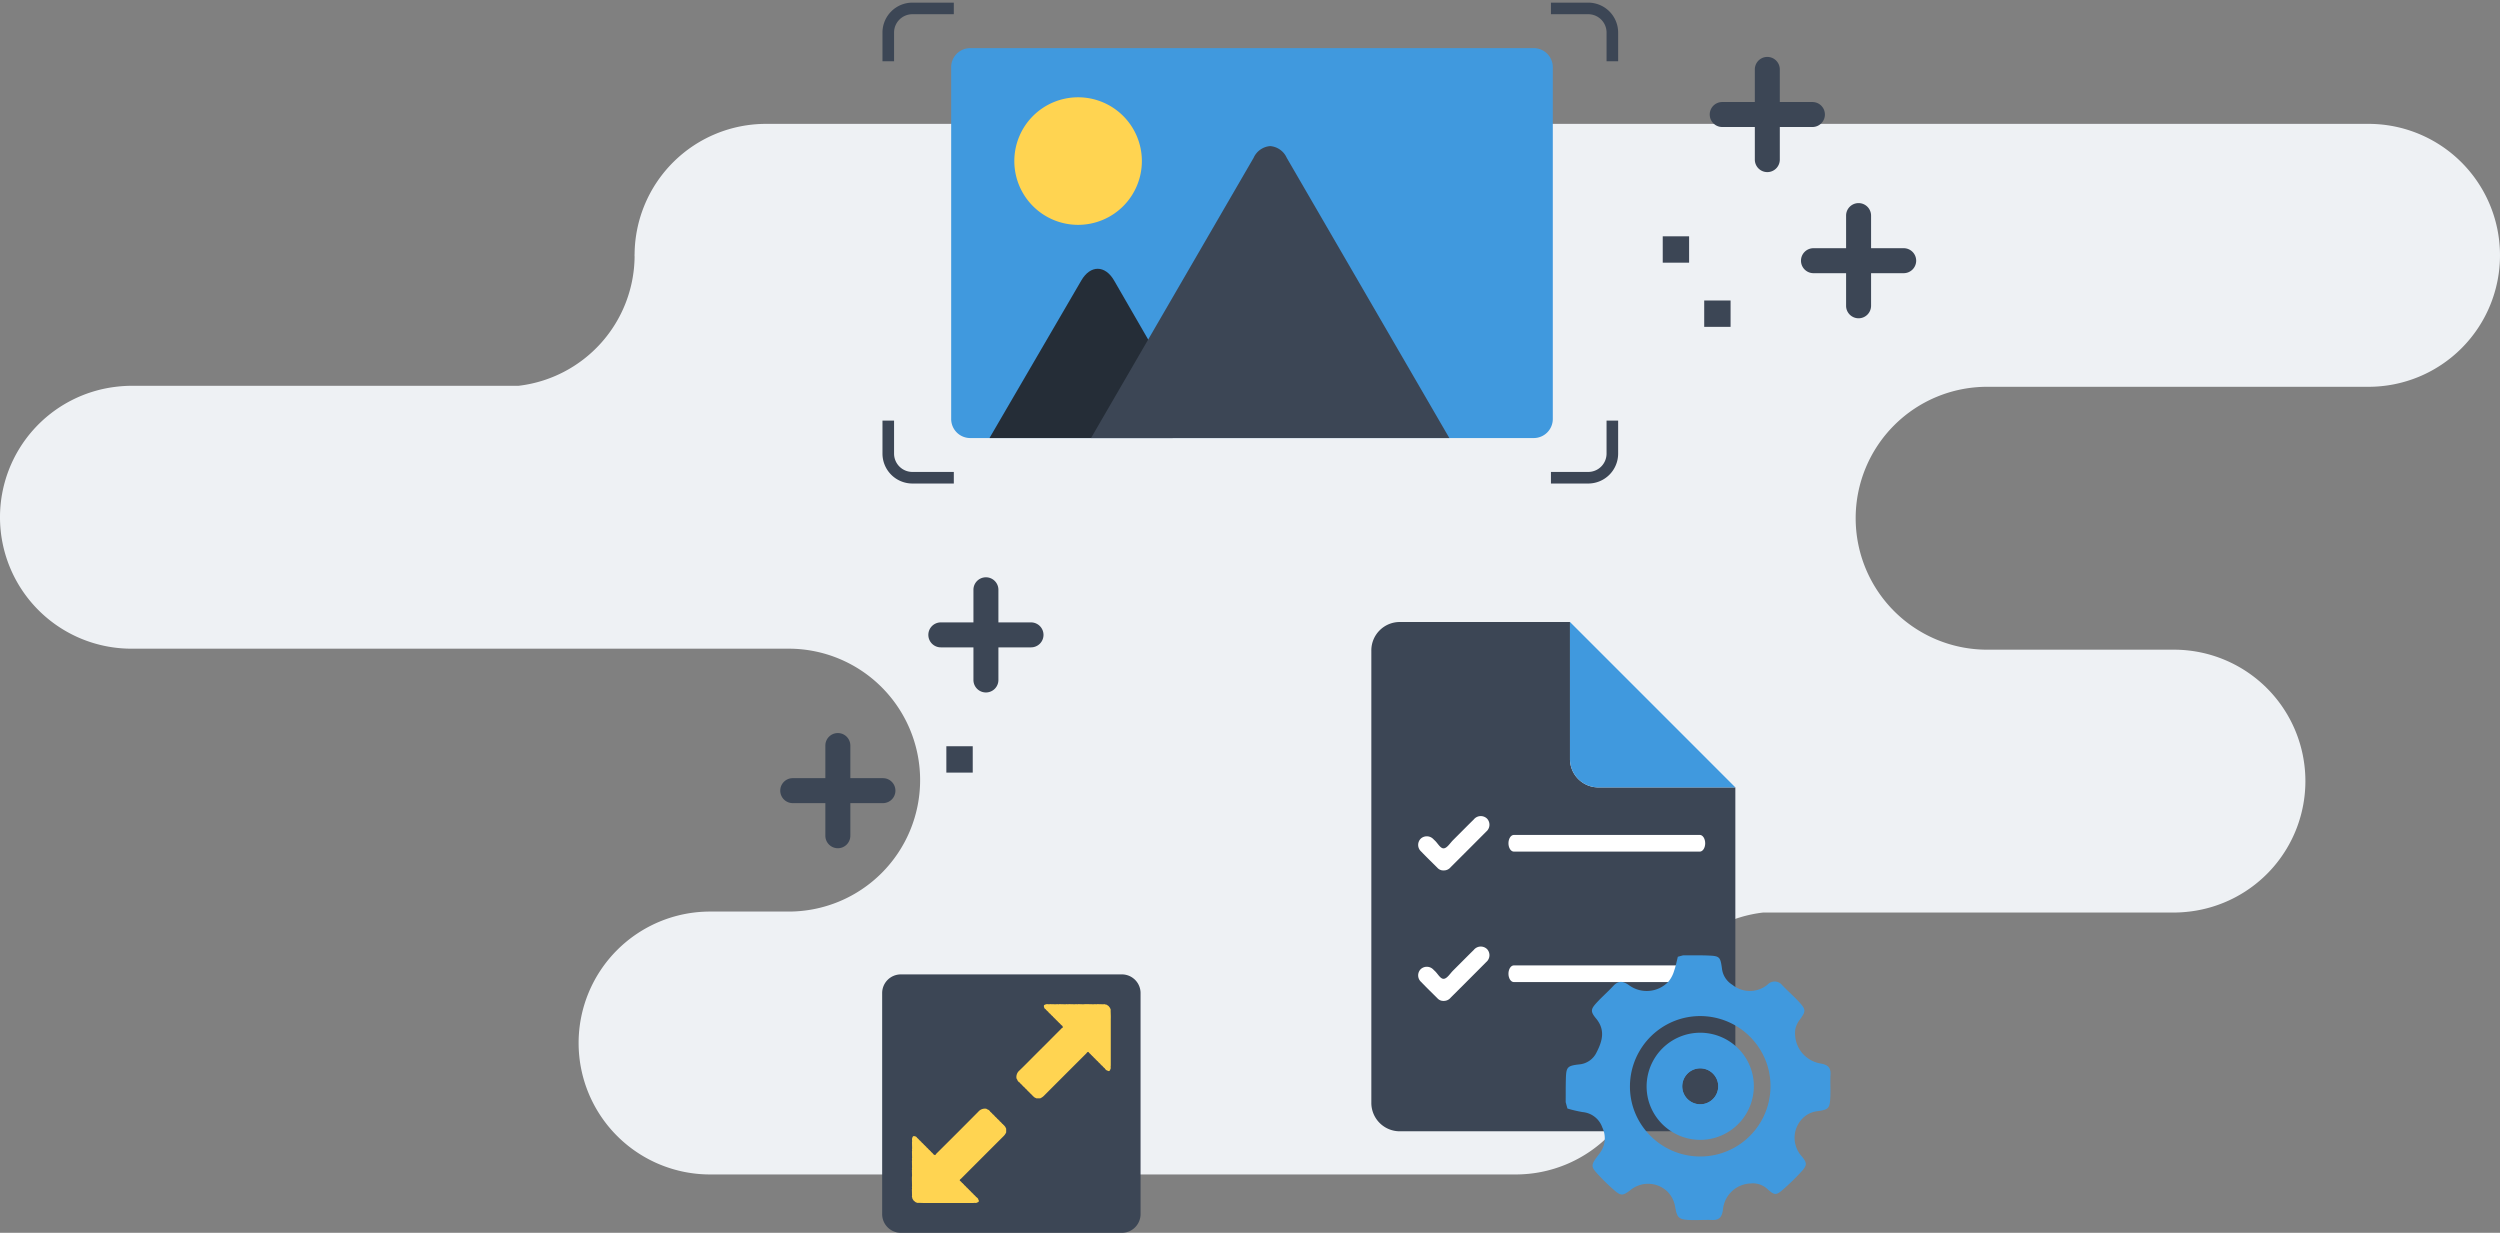 <svg xmlns="http://www.w3.org/2000/svg" width="473.1" height="233.294" viewBox="0 0 473.1 233.294">
  <rect x="0" y="0" width="473.1" height="233.294" fill="#808080" stroke="none"/>
  <g id="Group_721" data-name="Group 721" transform="translate(-246 -3310.6)">
    <g id="Group_413" data-name="Group 413" transform="translate(246 3334.042)">
      <path id="Path_385" data-name="Path 385" d="M1184.37-7281.608H881.094a24.864,24.864,0,0,0-24.86,24.591c0,.093-.013.186-.013.283s.013.194.013.292a24.863,24.863,0,0,1-21.959,24.4h-73.26a25.066,25.066,0,0,0-2.9.183,24.87,24.87,0,0,0-21.973,24.692,24.879,24.879,0,0,0,24.872,24.874H885.392a24.872,24.872,0,0,1,24.874,24.874,24.875,24.875,0,0,1-24.874,24.874H870.515a24.871,24.871,0,0,0-24.875,24.875,24.875,24.875,0,0,0,24.875,24.874h152.478c.02,0,.037,0,.057,0a24.859,24.859,0,0,0,24.784-24.248c.006-.208.033-.412.033-.623s-.027-.428-.033-.646a24.853,24.853,0,0,1,21.943-24.046h77.766a24.846,24.846,0,0,0,2.9-.183l.018,0a24.87,24.87,0,0,0,21.955-24.688,24.872,24.872,0,0,0-24.874-24.874h-35.358a24.876,24.876,0,0,1-24.874-24.875,24.872,24.872,0,0,1,24.874-24.874h72.183a24.875,24.875,0,0,0,24.874-24.874A24.873,24.873,0,0,0,1184.37-7281.608Z" transform="translate(-736.143 7281.608)" fill="#eef1f4"/>
    </g>
    <g id="Group_420" data-name="Group 420" transform="translate(426 3319.706)">
      <g id="Group_414" data-name="Group 414">
        <path id="Rectangle_130" data-name="Rectangle 130" d="M3.61,0H110.241a3.611,3.611,0,0,1,3.611,3.611V70.181a3.61,3.61,0,0,1-3.61,3.61H3.611A3.611,3.611,0,0,1,0,70.18V3.61A3.61,3.61,0,0,1,3.61,0Z" fill="#4099de"/>
      </g>
      <g id="Group_418" data-name="Group 418" transform="translate(7.252 18.538)">
        <g id="Group_416" data-name="Group 416" transform="translate(0 23.22)">
          <g id="Group_415" data-name="Group 415">
            <path id="Path_386" data-name="Path 386" d="M882.6-7226.462l17.375-29.815c1.706-2.957,4.5-2.957,6.206,0l14.112,24.441c1.706,2.957.311,5.375-3.1,5.375Z" transform="translate(-882.602 7258.495)" fill="#252d37"/>
          </g>
        </g>
        <g id="Group_417" data-name="Group 417" transform="translate(19.21)">
          <path id="Path_387" data-name="Path 387" d="M937.943-7278.4a3.752,3.752,0,0,0-3.133-2.217,3.751,3.751,0,0,0-3.132,2.217l-30.773,53.037h67.812Z" transform="translate(-900.905 7280.619)" fill="#3c4655"/>
        </g>
      </g>
      <g id="Group_419" data-name="Group 419" transform="translate(11.951 9.306)">
        <path id="Path_388" data-name="Path 388" d="M911.216-7277.345a12.068,12.068,0,0,0-12.068-12.069,12.069,12.069,0,0,0-12.069,12.069,12.069,12.069,0,0,0,12.069,12.069A12.067,12.067,0,0,0,911.216-7277.345Z" transform="translate(-887.079 7289.414)" fill="#ffd451"/>
      </g>
    </g>
    <g id="Group_434" data-name="Group 434" transform="translate(505.512 3428.31)">
      <g id="Group_423" data-name="Group 423">
        <g id="Group_421" data-name="Group 421">
          <path id="Path_389" data-name="Path 389" d="M986.33-7178.464v-25.919H954.116a5.374,5.374,0,0,0-5.375,5.375v85.625a5.374,5.374,0,0,0,5.375,5.375h58.137a5.373,5.373,0,0,0,5.373-5.375v-59.7H991.7A5.374,5.374,0,0,1,986.33-7178.464Z" transform="translate(-948.741 7204.383)" fill="#3c4655"/>
        </g>
        <g id="Group_422" data-name="Group 422" transform="translate(37.589)">
          <path id="Path_390" data-name="Path 390" d="M979.535-7178.464a5.374,5.374,0,0,0,5.373,5.376h25.922l-31.3-31.3Z" transform="translate(-979.535 7204.383)" fill="#4099de"/>
        </g>
      </g>
      <g id="Group_425" data-name="Group 425" transform="translate(25.948 64.98)">
        <g id="Group_424" data-name="Group 424">
          <path id="Path_391" data-name="Path 391" d="M1006.207-7147.99H971.021c-.565,0-1.023-.709-1.023-1.581s.458-1.579,1.023-1.579h35.186c.565,0,1.023.709,1.023,1.579S1006.772-7147.99,1006.207-7147.99Z" transform="translate(-969.998 7151.15)" fill="#fff"/>
        </g>
      </g>
      <g id="Group_427" data-name="Group 427" transform="translate(25.948 40.29)">
        <g id="Group_426" data-name="Group 426">
          <path id="Path_392" data-name="Path 392" d="M1006.207-7168.215H971.021c-.565,0-1.023-.709-1.023-1.58s.458-1.581,1.023-1.581h35.186c.565,0,1.023.709,1.023,1.581S1006.772-7168.215,1006.207-7168.215Z" transform="translate(-969.998 7171.376)" fill="#fff"/>
        </g>
      </g>
      <g id="Group_428" data-name="Group 428" transform="translate(8.861 61.413)">
        <path id="Path_393" data-name="Path 393" d="M966.527-7153.435c-1.31,1.289-2.6,2.6-3.9,3.892-.575.57-1.124,1.51-1.763,1.578-.658.069-1.154-.992-1.753-1.52-.081-.069-.149-.151-.23-.222a1.705,1.705,0,0,0-2.368-.111,1.665,1.665,0,0,0,.043,2.442c1,1.042,2.041,2.055,3.07,3.075a1.507,1.507,0,0,0,1.212.518,1.657,1.657,0,0,0,1.306-.606c2.251-2.246,4.5-4.486,6.738-6.747a1.688,1.688,0,0,0,.161-2.445A1.7,1.7,0,0,0,966.527-7153.435Z" transform="translate(-956.001 7154.072)" fill="#fff"/>
      </g>
      <g id="Group_429" data-name="Group 429" transform="translate(8.861 36.724)">
        <path id="Path_394" data-name="Path 394" d="M966.527-7173.661c-1.31,1.287-2.6,2.6-3.9,3.893-.575.569-1.124,1.509-1.763,1.577-.658.07-1.154-.99-1.753-1.519-.081-.069-.149-.151-.23-.223a1.708,1.708,0,0,0-2.368-.113,1.667,1.667,0,0,0,.043,2.444c1,1.042,2.041,2.055,3.07,3.075a1.5,1.5,0,0,0,1.212.516,1.642,1.642,0,0,0,1.306-.606q3.376-3.364,6.738-6.744a1.69,1.69,0,0,0,.161-2.447A1.7,1.7,0,0,0,966.527-7173.661Z" transform="translate(-956.001 7174.298)" fill="#fff"/>
      </g>
      <g id="Group_433" data-name="Group 433" transform="translate(36.779 63.071)">
        <g id="Group_430" data-name="Group 430" transform="translate(15.311 14.665)">
          <path id="Path_395" data-name="Path 395" d="M1011.316-7133.4a10.164,10.164,0,0,0-12.625-6.9,10.179,10.179,0,0,0-6.908,12.46,10.168,10.168,0,0,0,12.557,7.013A10.166,10.166,0,0,0,1011.316-7133.4Zm-8.82,6.1a3.414,3.414,0,0,1-4.215-2.354,3.419,3.419,0,0,1,2.318-4.185,3.414,3.414,0,0,1,4.239,2.314A3.412,3.412,0,0,1,1002.5-7127.3Z" transform="translate(-991.414 7140.701)" fill="#4099de"/>
        </g>
        <g id="Group_431" data-name="Group 431">
          <path id="Path_396" data-name="Path 396" d="M1027.129-7132.234a5.774,5.774,0,0,1-4.8-6.5,4.5,4.5,0,0,1,.895-1.862c1.054-1.458,1.13-1.821-.038-3.12-1.053-1.17-2.256-2.2-3.342-3.345a1.817,1.817,0,0,0-2.722-.148,5.258,5.258,0,0,1-6.721.069,4.139,4.139,0,0,1-1.951-3.023c-.316-2.338-.446-2.425-2.817-2.514-1.523-.056-3.05-.02-4.575-.023l-.963.262c-.223.88-.387,1.772-.692,2.622a5.775,5.775,0,0,1-1.051,2.046,5.66,5.66,0,0,1-7.517.7c-1.045-.738-1.962-.924-2.937.136s-2.085,2.023-3.074,3.087c-1.218,1.311-1.331,1.732-.2,3.1,1.783,2.159,1.194,4.254.105,6.373a4.018,4.018,0,0,1-3.317,2.309c-2.277.261-2.45.519-2.509,2.818-.038,1.44-.022,2.885-.033,4.323.11.405.219.805.331,1.207a24.347,24.347,0,0,0,2.88.676,4.345,4.345,0,0,1,3.719,2.907,4.682,4.682,0,0,1-.469,4.851c-1.848,2.441-1.871,2.444.206,4.62.774.812,1.589,1.586,2.428,2.325,1.339,1.174,1.686,1.168,3.107.1a5.266,5.266,0,0,1,7.1.289,5.3,5.3,0,0,1,1.4,2.764c.365,2.062.6,2.467,2.7,2.56,1.445.065,2.9-.058,4.351,0s1.851-.766,2.009-1.968a5.456,5.456,0,0,1,5.274-4.946,4.049,4.049,0,0,1,3.182,1.1c1.31,1.174,1.634,1.172,2.956.013a43.938,43.938,0,0,0,3.466-3.386c1.09-1.2,1.039-1.638.006-2.891a5.21,5.21,0,0,1,.674-7.58,4.638,4.638,0,0,1,2.228-.918c2.123-.289,2.422-.464,2.526-2.545.079-1.489-.038-2.986.045-4.473C1029.063-7131.614,1028.259-7132.033,1027.129-7132.234Zm-19.159,17.089a13.326,13.326,0,0,1-16.458-9.192,13.345,13.345,0,0,1,9.054-16.334,13.322,13.322,0,0,1,16.546,9.041A13.322,13.322,0,0,1,1007.971-7115.145Z" transform="translate(-978.871 7152.713)" fill="#4099de"/>
        </g>
        <g id="Group_432" data-name="Group 432" transform="translate(18.611 17.96)">
          <path id="Path_397" data-name="Path 397" d="M1007.547-7133.075a6.855,6.855,0,0,0-8.517-4.654,6.869,6.869,0,0,0-4.663,8.409,6.866,6.866,0,0,0,8.474,4.733A6.861,6.861,0,0,0,1007.547-7133.075Zm-5.648,5.183a3.414,3.414,0,0,1-4.215-2.354,3.418,3.418,0,0,1,2.318-4.185,3.414,3.414,0,0,1,4.239,2.314A3.412,3.412,0,0,1,1001.9-7127.892Z" transform="translate(-994.118 7138.001)" fill="#4099de"/>
        </g>
      </g>
    </g>
    <path id="Subtraction_2" data-name="Subtraction 2" d="M133.56,96.411H126.5V94.217h7.06a3.468,3.468,0,0,0,3.464-3.464V84.5h2.194v6.253A5.664,5.664,0,0,1,133.56,96.411Zm-120.06,0H5.659A5.665,5.665,0,0,1,0,90.753V84.5H2.193v6.253a3.469,3.469,0,0,0,3.466,3.464H13.5V96.41ZM2.193,16.5H0V11.066A5.665,5.665,0,0,1,5.659,5.409H13.5V7.6H5.659a3.468,3.468,0,0,0-3.466,3.463V16.5Zm137.025,0h-2.193V11.066A3.468,3.468,0,0,0,133.56,7.6H126.5V5.409h7.06a5.664,5.664,0,0,1,5.658,5.657V16.5Z" transform="translate(413 3305.691)" fill="#3c4655" stroke="rgba(0,0,0,0)" stroke-miterlimit="10" stroke-width="1"/>
    <g id="Group_439" data-name="Group 439" transform="translate(393.654 3419.848)">
      <g id="Group_436" data-name="Group 436" transform="translate(0 29.475)">
        <path id="Path_399" data-name="Path 399" d="M876.537-7178.631h-6.168v-6.172a2.366,2.366,0,0,0-2.364-2.364,2.364,2.364,0,0,0-2.363,2.364v6.172h-6.17a2.364,2.364,0,0,0-2.366,2.361,2.366,2.366,0,0,0,2.366,2.364h6.17v6.171a2.363,2.363,0,0,0,2.363,2.364,2.366,2.366,0,0,0,2.364-2.364v-6.171h6.168a2.364,2.364,0,0,0,2.364-2.364A2.362,2.362,0,0,0,876.537-7178.631Z" transform="translate(-857.105 7187.168)" fill="#3c4655"/>
      </g>
      <g id="Group_437" data-name="Group 437" transform="translate(28.023)">
        <path id="Path_400" data-name="Path 400" d="M899.494-7202.781h-6.17v-6.169a2.364,2.364,0,0,0-2.363-2.364,2.365,2.365,0,0,0-2.363,2.364v6.169h-6.17a2.367,2.367,0,0,0-2.364,2.365,2.363,2.363,0,0,0,2.364,2.362h6.17v6.17a2.365,2.365,0,0,0,2.363,2.365,2.364,2.364,0,0,0,2.363-2.365v-6.17h6.17a2.363,2.363,0,0,0,2.364-2.362A2.367,2.367,0,0,0,899.494-7202.781Z" transform="translate(-880.062 7211.314)" fill="#3c4655"/>
      </g>
      <g id="Group_438" data-name="Group 438" transform="translate(31.434 31.971)">
        <rect id="Rectangle_131" data-name="Rectangle 131" width="4.992" height="4.99" fill="#3c4655"/>
      </g>
    </g>
    <g id="Group_444" data-name="Group 444" transform="translate(412.94 3494.995)">
      <g id="Group_440" data-name="Group 440">
        <path id="Rectangle_132" data-name="Rectangle 132" d="M3.537,0H45.362A3.537,3.537,0,0,1,48.9,3.537V45.363A3.536,3.536,0,0,1,45.362,48.9H3.536A3.536,3.536,0,0,1,0,45.363V3.537A3.537,3.537,0,0,1,3.537,0Z" fill="#3c4655"/>
      </g>
      <g id="Group_443" data-name="Group 443" transform="translate(5.628 5.627)">
        <g id="Group_441" data-name="Group 441" transform="translate(0 19.776)">
          <path id="Path_401" data-name="Path 401" d="M895.35-7124.786l.006-.006c0-.12,0-.238,0-.357-.111-.181-.15-.409-.348-.532l-.011-.008c0-.026-.008-.053-.011-.08h0a.681.681,0,0,1-.273-.273l-.079-.012-.009-.011a2.4,2.4,0,0,0-.513-.513l-.011-.009c0-.025-.007-.053-.01-.079a.656.656,0,0,1-.273-.273l-.016,0-.063-.011a2.429,2.429,0,0,0-.533-.53l-.009-.065,0-.015a.663.663,0,0,1-.272-.274h-.016l-.063-.01a2.4,2.4,0,0,0-.532-.532c0-.021-.006-.043-.01-.065l0-.013-.287-.268-.026,0c-.015,0-.028,0-.042.006-.121-.071-.239-.139-.359-.207a1.646,1.646,0,0,0-1.51.565q-3.962,4-7.962,7.963c-.089.086-.146.373-.386.171-.028,0-.052-.008-.079-.011l-.027-.036a2.4,2.4,0,0,0-.5-.5c0-.021-.007-.042-.01-.065l0-.014a.673.673,0,0,1-.273-.272l-.013,0c-.021,0-.045,0-.065-.009a2.435,2.435,0,0,0-.533-.533c0-.021-.006-.044-.009-.065v-.015a.661.661,0,0,1-.273-.272h-.016l-.063-.01a2.425,2.425,0,0,0-.532-.532c0-.022-.006-.044-.01-.065l0-.015a.668.668,0,0,1-.272-.274h-.014l-.066-.008a2.4,2.4,0,0,0-.531-.532c0-.015,0-.029-.006-.043l0-.016,0-.02a.913.913,0,0,0-.547-.214.523.523,0,0,0-.16.037,1.109,1.109,0,0,0-.2.614c.007.1.015.193.024.292,0,.021,0,.044,0,.068l-.028.091c.009.417.018.833.028,1.251-.01.03-.02.06-.028.09.006.1.013.19.023.287,0,.024,0,.047,0,.071l-.028.091q.013.626.028,1.252l-.028.09c.006.1.015.192.023.289,0,.023,0,.045,0,.069l-.028.092q.013.625.028,1.252l-.028.09c.006.1.015.193.023.29,0,.022,0,.045,0,.069l-.028.09c.009.329.018.656.028.984l-.028.359v.448c.009.417.018.833.028,1.251l-.028.09.021.275c0,.027.006.056.007.083l-.028.092q.013.625.028,1.25l-.028.093c.034.079,0,.179.066.25l.02.021c0,.059.006.117.009.175.145.189.225.435.471.532.026.034.049.07.074.1l.378.162.25-.009c.327.012.656.021.983.031h9.4c.239-.061.5.063.727-.1.409-.123.328-.365.153-.629a.347.347,0,0,0,.007-.072c-.089-.094-.179-.189-.267-.285-.026,0-.054-.006-.079-.011l-.009-.011a2.35,2.35,0,0,0-.514-.513l-.011-.009c0-.026-.007-.053-.011-.08a.671.671,0,0,1-.272-.272c-.027,0-.052-.009-.079-.012l-.007-.01a2.432,2.432,0,0,0-.512-.515l-.012-.007c0-.028-.009-.054-.012-.081a.67.67,0,0,1-.273-.273l-.079-.011-.007-.011a2.441,2.441,0,0,0-.513-.513l-.011-.01c0-.025-.007-.052-.011-.078a.667.667,0,0,1-.272-.274l-.081-.011-.007-.013a1.722,1.722,0,0,0-.42-.419l-.015-.01c-.04-.21.145-.28.253-.387q3.973-3.983,7.956-7.959a2.4,2.4,0,0,0,.569-.787c0-.118,0-.235,0-.353Z" transform="translate(-877.515 7128.942)" fill="#ffd451"/>
        </g>
        <g id="Group_442" data-name="Group 442" transform="translate(19.775)">
          <path id="Path_402" data-name="Path 402" d="M911.582-7142.442v-.448c-.01-.3-.018-.6-.029-.895,0-.114,0-.227.006-.34-.053-.125-.106-.252-.161-.378l-.1-.074c-.1-.247-.343-.327-.532-.472l-.175-.006-.022-.021c-.071-.063-.172-.031-.253-.067l-.092.029c-.416-.01-.832-.019-1.249-.03-.031.012-.061.021-.092.03l-.088-.007c-.09-.007-.179-.015-.27-.023-.032.012-.062.021-.093.03-.416-.01-.833-.019-1.25-.03h-.449l-.359.029c-.328-.01-.654-.019-.983-.03-.031.012-.061.021-.092.03l-.071-.006c-.1-.007-.19-.016-.287-.024-.031.012-.062.021-.092.03-.418-.01-.834-.019-1.251-.03-.031.012-.061.021-.093.03l-.068-.006c-.1-.007-.194-.016-.288-.024-.03.012-.061.021-.092.03-.416-.01-.834-.019-1.25-.03-.03.012-.061.021-.093.03s-.048,0-.071-.006c-.1-.007-.19-.016-.286-.024-.03.012-.061.021-.093.03-.416-.01-.831-.019-1.25-.03-.029.012-.061.021-.09.03s-.045,0-.07-.006c-.1-.007-.193-.016-.289-.024a1.144,1.144,0,0,0-.614.2.5.5,0,0,0-.037.16.924.924,0,0,0,.212.548l.021,0,.016,0,.042.007a2.436,2.436,0,0,0,.531.531l.01.067,0,.013a.664.664,0,0,1,.272.272l.015,0,.065.01a2.423,2.423,0,0,0,.532.532c0,.021.007.042.01.065l0,.015a.653.653,0,0,1,.271.273h.016l.065.011a2.435,2.435,0,0,0,.531.53l.011.066v.015a.667.667,0,0,1,.273.272l.013,0,.065.009a2.411,2.411,0,0,0,.5.5.3.3,0,0,1,.035.028.764.764,0,0,1,.011.079c.228.222-.059.276-.138.356q-2.406,2.427-4.829,4.839c-1.052,1.054-2.092,2.121-3.165,3.153a1.625,1.625,0,0,0-.566,1.509c.07.12.138.24.208.36a.2.2,0,0,0-.006.039l0,.028c.089.1.177.191.265.289h.017l.062.009a2.5,2.5,0,0,0,.532.531c0,.022.007.044.01.067l0,.013a.661.661,0,0,1,.272.274l.016,0c.022,0,.043.006.065.009a2.445,2.445,0,0,0,.531.532c0,.021.006.042.009.066l0,.013a.682.682,0,0,1,.273.273l.079.013.01.012a2.392,2.392,0,0,0,.51.511l.011.009c0,.027.009.053.013.08a.667.667,0,0,1,.271.272l.081.012.008.012c.122.2.352.236.53.347h.126l.233,0h0l.359,0a2.424,2.424,0,0,0,.789-.567q3.957-3.97,7.927-7.927c.116-.116.19-.32.417-.282l.01.013a1.672,1.672,0,0,0,.42.419l.012.009.012.079a.674.674,0,0,1,.272.274c.027,0,.052.007.079.011l.009.011a2.368,2.368,0,0,0,.513.515l.01.007c0,.026.009.052.012.08a.674.674,0,0,1,.273.273l.077.012.01.01a2.443,2.443,0,0,0,.514.515l.01.008a.784.784,0,0,1,.011.08.65.65,0,0,1,.272.271.811.811,0,0,0,.081.013l.009.012a2.408,2.408,0,0,0,.511.512l.011.009c0,.025.009.051.012.079l.283.267a.428.428,0,0,0,.072-.006c.266.176.507.253.63-.154.164-.225.04-.488.1-.726v-8.957Zm-.231.281-.011.009C911.326-7142.154,911.34-7142.167,911.351-7142.161Z" transform="translate(-893.715 7145.143)" fill="#ffd451"/>
        </g>
      </g>
    </g>
    <g id="Group_449" data-name="Group 449" transform="translate(560.656 3321.372)">
      <g id="Group_445" data-name="Group 445" transform="translate(26.163 27.664)">
        <path id="Path_403" data-name="Path 403" d="M1017.713-7242.39h6.172v6.17a2.364,2.364,0,0,0,2.362,2.365,2.366,2.366,0,0,0,2.366-2.365v-6.17h6.171a2.367,2.367,0,0,0,2.365-2.364,2.365,2.365,0,0,0-2.365-2.364h-6.171v-6.169a2.366,2.366,0,0,0-2.366-2.365,2.364,2.364,0,0,0-2.362,2.365v6.169h-6.172a2.365,2.365,0,0,0-2.363,2.364A2.367,2.367,0,0,0,1017.713-7242.39Z" transform="translate(-1015.35 7255.652)" fill="#3c4655"/>
      </g>
      <g id="Group_446" data-name="Group 446" transform="translate(8.894)">
        <path id="Path_404" data-name="Path 404" d="M1003.567-7265.051h6.17v6.171a2.367,2.367,0,0,0,2.363,2.364,2.367,2.367,0,0,0,2.364-2.364v-6.171h6.169a2.367,2.367,0,0,0,2.366-2.365,2.366,2.366,0,0,0-2.366-2.363h-6.169v-6.169a2.367,2.367,0,0,0-2.364-2.368,2.367,2.367,0,0,0-2.363,2.368v6.169h-6.17a2.365,2.365,0,0,0-2.364,2.363A2.366,2.366,0,0,0,1003.567-7265.051Z" transform="translate(-1001.203 7278.315)" fill="#3c4655"/>
      </g>
      <g id="Group_447" data-name="Group 447" transform="translate(0 33.947)">
        <rect id="Rectangle_133" data-name="Rectangle 133" width="4.99" height="4.989" fill="#3c4655"/>
      </g>
      <g id="Group_448" data-name="Group 448" transform="translate(7.849 46.093)">
        <rect id="Rectangle_134" data-name="Rectangle 134" width="4.989" height="4.989" fill="#3c4655"/>
      </g>
    </g>
  </g>
</svg>

